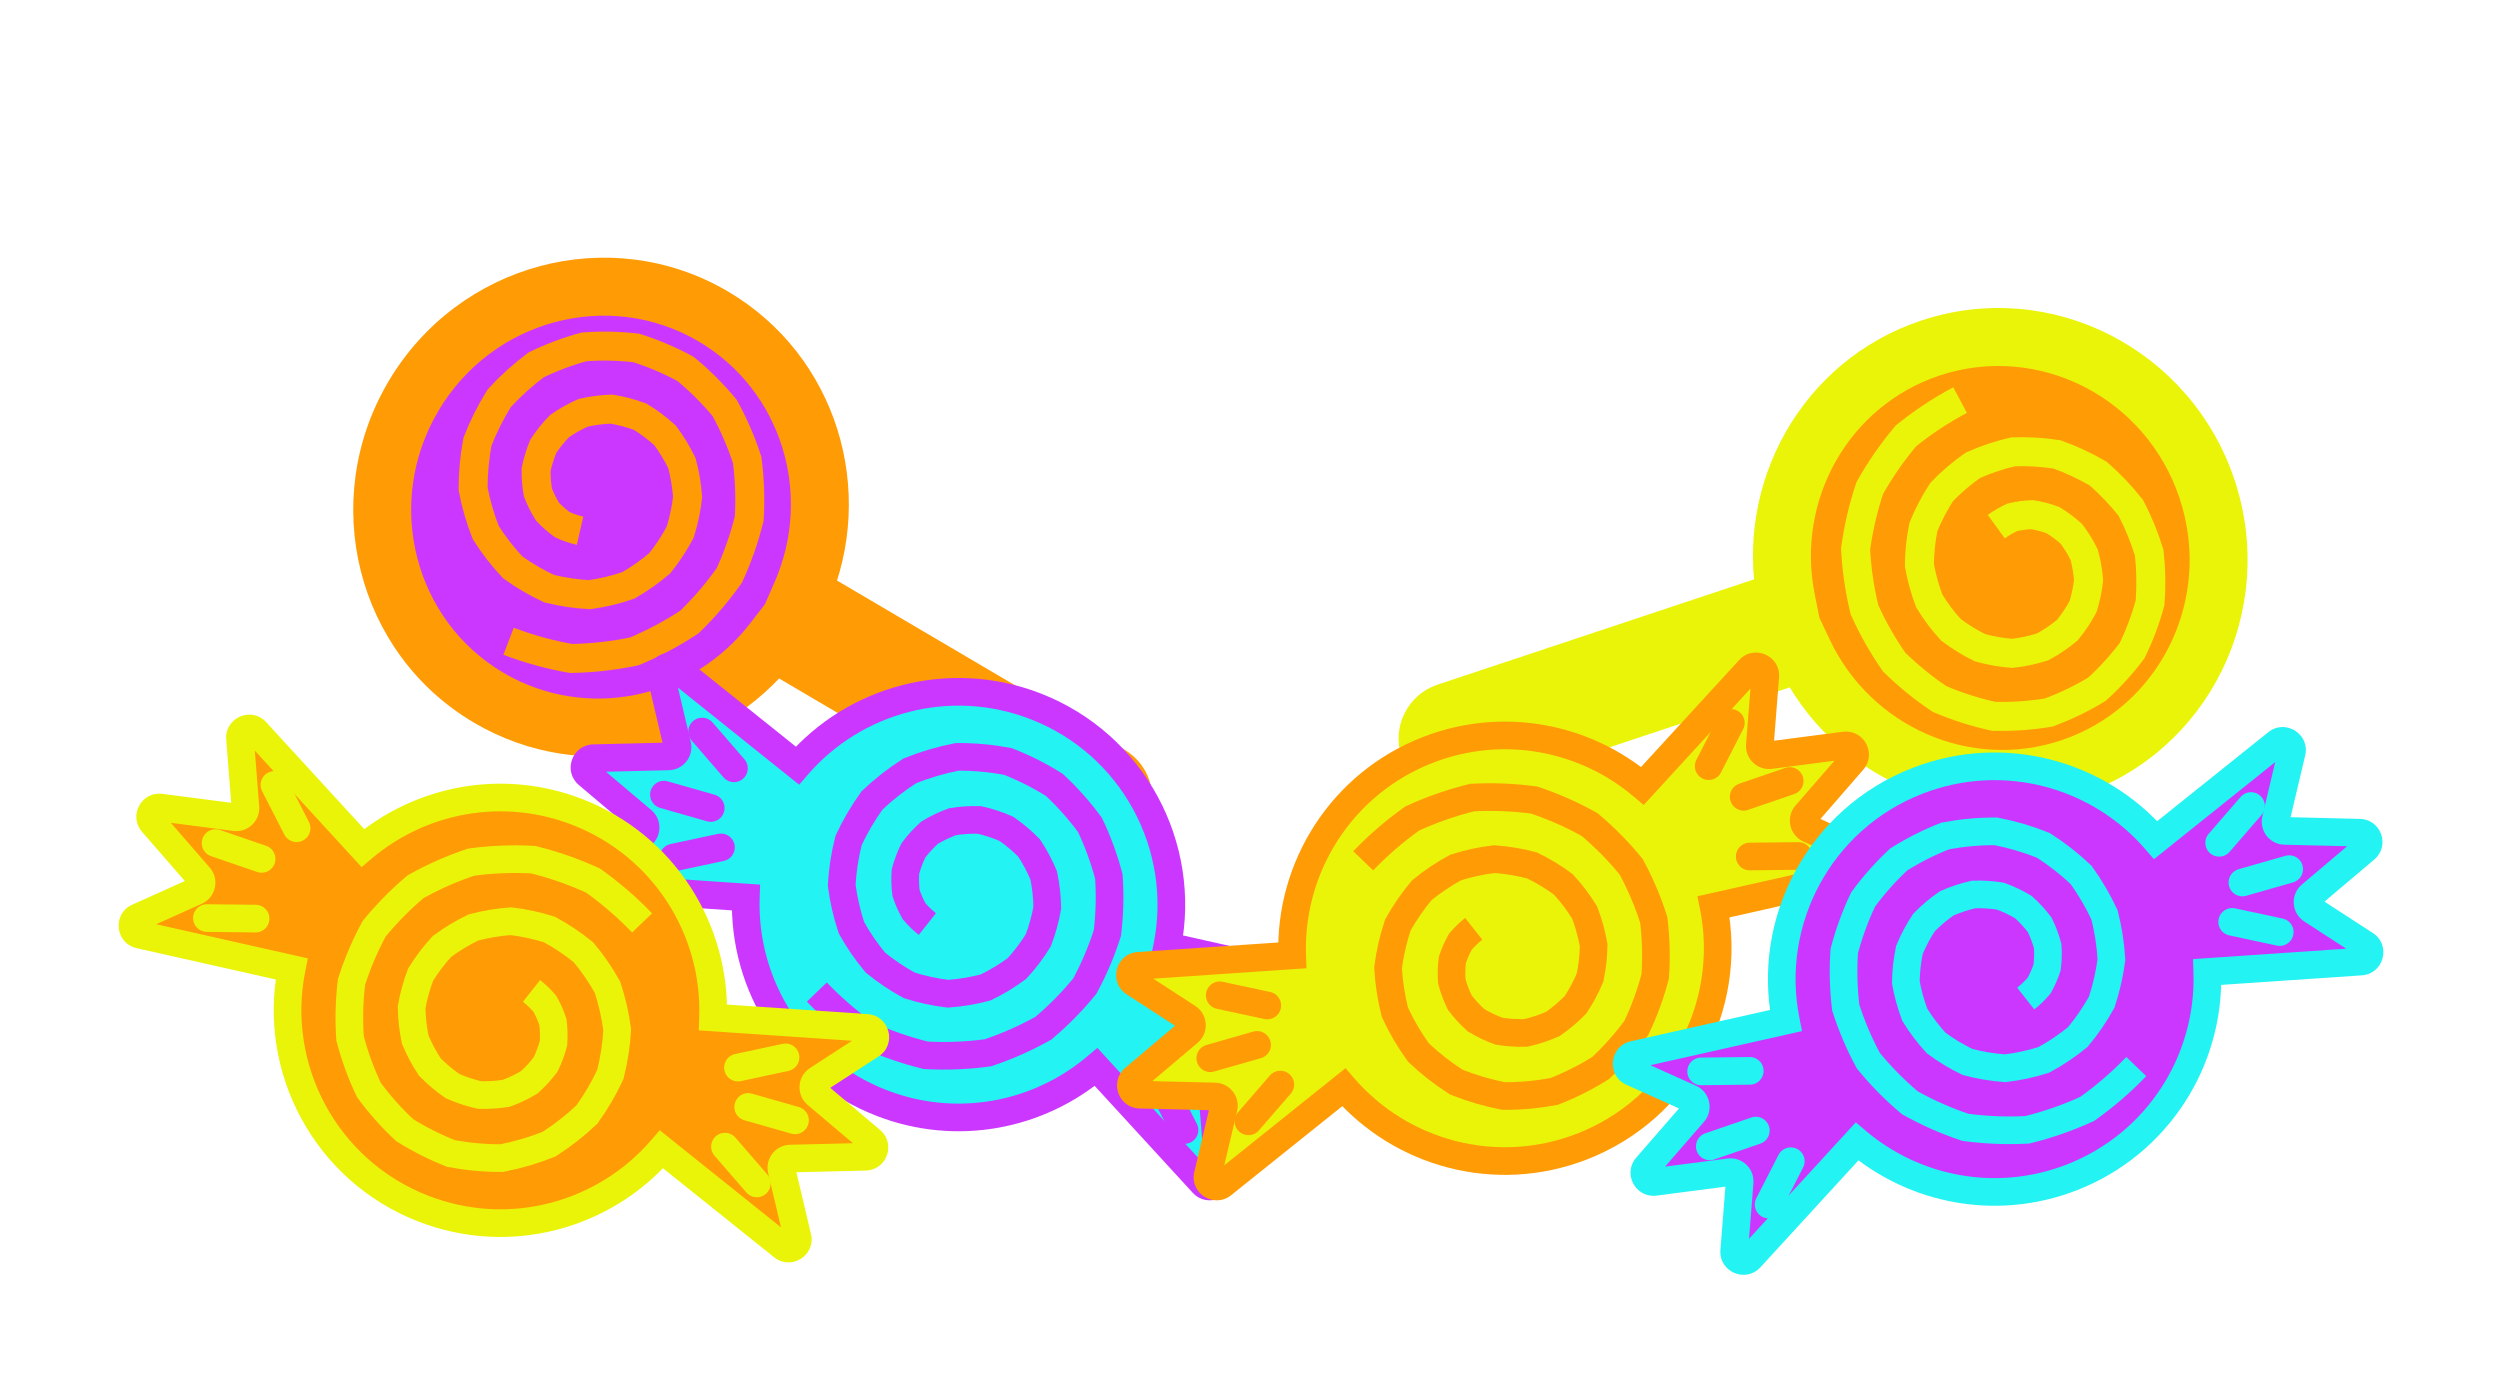 <svg width="604" height="336" viewBox="0 0 604 336" fill="none" xmlns="http://www.w3.org/2000/svg">
<g filter="url(#filter0_d_1_110)">
<mask id="path-1-outside-1_1_110" maskUnits="userSpaceOnUse" x="318.682" y="58.612" width="240.301" height="182.038" fill="black">
<rect fill="white" x="318.682" y="58.612" width="240.301" height="182.038"/>
<path fill-rule="evenodd" clip-rule="evenodd" d="M435.766 157.577C447.145 181.613 474.634 194.007 500.135 185.526C527.732 176.347 542.55 146.198 533.233 118.185C523.917 90.172 493.993 74.904 466.396 84.082C440.975 92.537 426.397 118.788 431.54 144.771L349.513 172.052C345.979 173.227 344.067 177.044 345.243 180.578C346.418 184.112 350.235 186.024 353.769 184.849L435.766 157.577Z"/>
</mask>
<path fill-rule="evenodd" clip-rule="evenodd" d="M435.766 157.577C447.145 181.613 474.634 194.007 500.135 185.526C527.732 176.347 542.55 146.198 533.233 118.185C523.917 90.172 493.993 74.904 466.396 84.082C440.975 92.537 426.397 118.788 431.54 144.771L349.513 172.052C345.979 173.227 344.067 177.044 345.243 180.578C346.418 184.112 350.235 186.024 353.769 184.849L435.766 157.577Z" fill="#FF9B05"/>
<path d="M435.766 157.577L442.093 154.582L439.44 148.978L433.557 150.935L435.766 157.577ZM431.54 144.771L433.749 151.413L439.605 149.465L438.406 143.411L431.54 144.771ZM497.926 178.883C475.901 186.209 452.011 175.533 442.093 154.582L429.44 160.572C442.279 187.693 473.367 201.806 502.345 192.168L497.926 178.883ZM526.591 120.394C534.719 144.833 521.761 170.956 497.926 178.883L502.345 192.168C533.703 181.738 550.381 147.563 539.876 115.976L526.591 120.394ZM468.605 90.725C492.44 82.797 518.463 95.956 526.591 120.394L539.876 115.976C529.37 84.389 495.545 67.01 464.187 77.44L468.605 90.725ZM438.406 143.411C433.924 120.764 446.65 98.027 468.605 90.725L464.187 77.44C435.3 87.047 418.87 116.811 424.673 146.13L438.406 143.411ZM351.722 178.694L433.749 151.413L429.33 138.128L347.304 165.41L351.722 178.694ZM351.885 178.369C351.93 178.504 351.857 178.649 351.722 178.694L347.304 165.41C340.102 167.805 336.205 175.585 338.601 182.787L351.885 178.369ZM351.56 178.206C351.695 178.161 351.84 178.234 351.885 178.369L338.601 182.787C340.996 189.99 348.776 193.886 355.978 191.491L351.56 178.206ZM433.557 150.935L351.56 178.206L355.978 191.491L437.976 164.219L433.557 150.935Z" fill="#EAF408" mask="url(#path-1-outside-1_1_110)"/>
</g>
<g filter="url(#filter1_d_1_110)">
<path d="M482.308 127.237C483.499 126.371 484.788 125.619 486.177 124.981C487.719 124.615 489.313 124.401 490.956 124.34C492.641 124.607 494.313 125.045 495.973 125.652C497.539 126.597 499.024 127.702 500.428 128.967C501.604 130.522 502.637 132.199 503.525 133.999C504.075 135.987 504.434 138.036 504.604 140.146C504.367 142.301 503.921 144.438 503.265 146.558C502.193 148.559 500.924 150.459 499.457 152.258C497.632 153.776 495.653 155.118 493.522 156.284C491.151 157.037 488.699 157.56 486.167 157.853C483.563 157.654 480.97 157.201 478.389 156.495C475.929 155.287 473.577 153.841 471.335 152.156C469.403 150.037 467.67 147.731 466.135 145.24C465.068 142.453 464.265 139.565 463.725 136.577C463.751 133.488 464.072 130.406 464.686 127.329C465.886 124.378 467.367 121.547 469.13 118.835C471.411 116.47 473.918 114.33 476.651 112.412C479.751 111.028 482.984 109.944 486.35 109.161C489.867 109.029 493.398 109.234 496.942 109.778C500.384 111 503.712 112.55 506.924 114.428C509.781 116.912 512.402 119.664 514.789 122.684C516.604 126.144 518.093 129.769 519.253 133.559C519.698 137.548 519.767 141.568 519.459 145.619C518.388 149.586 516.943 153.437 515.127 157.173C512.609 160.537 509.777 163.648 506.631 166.508C502.953 168.746 499.068 170.625 494.977 172.144C490.61 172.87 486.181 173.176 481.688 173.063C477.23 172.092 472.869 170.7 468.605 168.886C464.696 166.272 461.038 163.296 457.632 159.957C454.865 155.996 452.474 151.787 450.461 147.33C449.291 142.528 448.574 137.634 448.31 132.65C448.983 127.658 450.122 122.753 451.728 117.934C454.232 113.464 457.15 109.252 460.482 105.3C464.54 102.019 468.897 99.139 473.553 96.66" fill="#FF9B05"/>
<path d="M482.308 127.237C483.499 126.371 484.788 125.619 486.177 124.981C487.719 124.615 489.313 124.401 490.956 124.34C492.641 124.607 494.313 125.045 495.973 125.652C497.539 126.597 499.024 127.702 500.428 128.967C501.604 130.522 502.637 132.199 503.525 133.999C504.075 135.987 504.434 138.036 504.604 140.146C504.367 142.301 503.921 144.438 503.265 146.558C502.193 148.559 500.924 150.459 499.457 152.258C497.632 153.776 495.653 155.118 493.522 156.284C491.151 157.037 488.699 157.56 486.167 157.853C483.563 157.654 480.97 157.201 478.389 156.495C475.929 155.287 473.577 153.841 471.335 152.156C469.403 150.037 467.67 147.731 466.135 145.24C465.068 142.453 464.265 139.565 463.725 136.577C463.751 133.488 464.072 130.406 464.686 127.329C465.886 124.378 467.367 121.547 469.13 118.835C471.411 116.47 473.918 114.33 476.651 112.412C479.751 111.028 482.984 109.944 486.35 109.161C489.867 109.029 493.398 109.234 496.942 109.778C500.384 111 503.712 112.55 506.924 114.428C509.781 116.912 512.402 119.664 514.789 122.684C516.604 126.144 518.093 129.769 519.253 133.559C519.698 137.548 519.767 141.568 519.459 145.619C518.388 149.586 516.943 153.437 515.127 157.173C512.609 160.537 509.777 163.648 506.631 166.508C502.953 168.746 499.068 170.625 494.977 172.144C490.61 172.87 486.181 173.176 481.688 173.063C477.23 172.092 472.869 170.7 468.605 168.886C464.696 166.272 461.038 163.296 457.632 159.957C454.865 155.996 452.474 151.787 450.461 147.33C449.291 142.528 448.574 137.634 448.31 132.65C448.983 127.658 450.122 122.753 451.728 117.934C454.232 113.464 457.15 109.252 460.482 105.3C464.54 102.019 468.897 99.139 473.553 96.66" stroke="#EAF408" stroke-width="7"/>
</g>
<g filter="url(#filter2_d_1_110)">
<mask id="path-5-outside-2_1_110" maskUnits="userSpaceOnUse" x="63.137" y="40.082" width="244.941" height="212.3" fill="black">
<rect fill="white" x="63.137" y="40.082" width="244.941" height="212.3"/>
<path fill-rule="evenodd" clip-rule="evenodd" d="M193.61 143.314C204.228 118.933 195.481 90.076 172.317 76.448C147.251 61.7 114.796 70.371 99.826 95.816C84.855 121.26 93.04 153.842 118.106 168.59C141.196 182.175 170.557 175.887 186.744 154.922L261.25 198.757C264.46 200.646 268.593 199.574 270.481 196.365C272.369 193.155 271.298 189.022 268.089 187.134L193.61 143.314Z"/>
</mask>
<path fill-rule="evenodd" clip-rule="evenodd" d="M193.61 143.314C204.228 118.933 195.481 90.076 172.317 76.448C147.251 61.7 114.796 70.371 99.826 95.816C84.855 121.26 93.04 153.842 118.106 168.59C141.196 182.175 170.557 175.887 186.744 154.922L261.25 198.757C264.46 200.646 268.593 199.574 270.481 196.365C272.369 193.155 271.298 189.022 268.089 187.134L193.61 143.314Z" fill="#CB37FF"/>
<path d="M193.61 143.314L187.192 140.519L184.716 146.203L190.06 149.347L193.61 143.314ZM186.744 154.922L190.294 148.889L184.975 145.759L181.204 150.644L186.744 154.922ZM261.25 198.757L257.7 204.79L261.25 198.757ZM168.768 82.481C188.773 94.251 196.447 119.267 187.192 140.519L200.027 146.109C212.009 118.599 202.188 85.9 175.867 70.414L168.768 82.481ZM105.859 99.365C118.919 77.168 147.119 69.744 168.768 82.481L175.867 70.414C147.384 53.657 110.672 63.575 93.792 92.266L105.859 99.365ZM121.655 162.557C100.006 149.819 92.799 121.563 105.859 99.365L93.792 92.266C76.912 120.957 86.073 157.865 114.556 174.623L121.655 162.557ZM181.204 150.644C167.095 168.918 141.598 174.29 121.655 162.557L114.556 174.623C140.794 190.06 174.02 182.856 192.285 159.2L181.204 150.644ZM264.8 192.724L190.294 148.889L183.195 160.955L257.7 204.79L264.8 192.724ZM264.448 192.815C264.52 192.693 264.677 192.652 264.8 192.724L257.7 204.79C264.242 208.639 272.665 206.456 276.514 199.914L264.448 192.815ZM264.539 193.167C264.417 193.095 264.376 192.937 264.448 192.815L276.514 199.914C280.363 193.373 278.18 184.949 271.638 181.1L264.539 193.167ZM190.06 149.347L264.539 193.167L271.638 181.1L197.159 137.281L190.06 149.347Z" fill="#FF9B05" mask="url(#path-5-outside-2_1_110)"/>
</g>
<g filter="url(#filter3_d_1_110)">
<path d="M140.142 128.218C138.707 127.89 137.292 127.414 135.899 126.787C134.608 125.867 133.399 124.808 132.271 123.61C131.365 122.165 130.594 120.618 129.96 118.968C129.642 117.167 129.497 115.322 129.526 113.432C129.923 111.523 130.508 109.642 131.279 107.789C132.415 106.067 133.721 104.449 135.198 102.933C136.977 101.694 138.881 100.624 140.909 99.724C143.121 99.215 145.387 98.921 147.706 98.842C150.051 99.218 152.363 99.826 154.644 100.664C156.771 101.955 158.777 103.457 160.663 105.171C162.226 107.264 163.591 109.515 164.757 111.923C165.466 114.571 165.924 117.293 166.129 120.09C165.804 122.939 165.207 125.761 164.341 128.557C162.944 131.193 161.297 133.698 159.401 136.071C157.058 138.082 154.525 139.868 151.804 141.43C148.792 142.467 145.685 143.214 142.482 143.67C139.201 143.507 135.94 143.027 132.698 142.23C129.616 140.806 126.673 139.084 123.869 137.064C121.456 134.502 119.288 131.707 117.366 128.68C116.022 125.283 115.001 121.758 114.302 118.104C114.294 114.318 114.642 110.533 115.346 106.749C116.759 103.105 118.51 99.6 120.601 96.233C123.313 93.273 126.296 90.577 129.549 88.144C133.241 86.342 137.092 84.896 141.101 83.807C145.291 83.491 149.498 83.577 153.721 84.065C157.826 85.363 161.796 87.053 165.631 89.135C169.051 91.947 172.196 95.082 175.065 98.54C177.267 102.536 179.087 106.737 180.525 111.141C181.128 115.805 181.293 120.518 181.018 125.279C179.855 129.97 178.258 134.539 176.226 138.987C173.378 143.027 170.164 146.786 166.583 150.264C162.381 153.041 157.937 155.409 153.251 157.369C148.237 158.424 143.146 158.996 137.977 159.087C132.836 158.189 127.801 156.802 122.872 154.925" fill="#CB37FF"/>
<path d="M140.142 128.218C138.707 127.89 137.292 127.414 135.899 126.787C134.608 125.867 133.399 124.808 132.271 123.61C131.365 122.165 130.594 120.618 129.96 118.968C129.642 117.167 129.497 115.322 129.526 113.432C129.923 111.523 130.508 109.642 131.279 107.789C132.415 106.067 133.721 104.449 135.198 102.933C136.977 101.694 138.881 100.624 140.909 99.724C143.121 99.215 145.387 98.921 147.706 98.842C150.051 99.218 152.363 99.826 154.644 100.664C156.771 101.955 158.777 103.457 160.663 105.171C162.226 107.264 163.591 109.515 164.757 111.923C165.466 114.571 165.924 117.293 166.129 120.09C165.804 122.939 165.207 125.761 164.341 128.557C162.944 131.193 161.297 133.698 159.401 136.071C157.058 138.082 154.525 139.868 151.804 141.43C148.792 142.467 145.685 143.214 142.482 143.67C139.201 143.507 135.94 143.027 132.698 142.23C129.616 140.806 126.673 139.084 123.869 137.064C121.456 134.502 119.288 131.707 117.366 128.68C116.022 125.283 115.001 121.758 114.302 118.104C114.294 114.318 114.642 110.533 115.346 106.749C116.759 103.105 118.51 99.6 120.601 96.233C123.313 93.273 126.296 90.577 129.549 88.144C133.241 86.342 137.092 84.896 141.101 83.807C145.291 83.491 149.498 83.577 153.721 84.065C157.826 85.363 161.796 87.053 165.631 89.135C169.051 91.947 172.196 95.082 175.065 98.54C177.267 102.536 179.087 106.737 180.525 111.141C181.128 115.805 181.293 120.518 181.018 125.279C179.855 129.97 178.258 134.539 176.226 138.987C173.378 143.027 170.164 146.786 166.583 150.264C162.381 153.041 157.937 155.409 153.251 157.369C148.237 158.424 143.146 158.996 137.977 159.087C132.836 158.189 127.801 156.802 122.872 154.925" stroke="#FF9B05" stroke-width="7"/>
</g>
<g filter="url(#filter4_d_1_110)">
<path fill-rule="evenodd" clip-rule="evenodd" d="M264.822 257.781L290.63 285.924C292.061 287.485 294.657 286.355 294.49 284.244L293.176 267.593C293.064 266.183 294.279 265.028 295.682 265.21L313.673 267.545C315.703 267.809 316.983 265.422 315.639 263.876L304.317 250.853C303.338 249.726 303.723 247.974 305.085 247.362L319.159 241.034C321.11 240.157 320.822 237.301 318.735 236.831L282.011 228.568C286.812 204.536 273.814 179.808 250.182 170.636C229.351 162.551 206.465 168.964 192.656 184.966L163.353 161.498C161.7 160.174 159.307 161.687 159.794 163.748L163.637 180.003C163.963 181.379 162.939 182.707 161.525 182.741L143.388 183.182C141.341 183.231 140.441 185.786 142.005 187.108L155.184 198.249C156.324 199.212 156.211 201.003 154.959 201.816L142.017 210.22C140.223 211.385 140.944 214.163 143.078 214.309L180.195 216.834C179.483 238.056 192.069 258.36 212.985 266.478C231.166 273.534 250.912 269.548 264.822 257.781Z" fill="#23F3F3"/>
<path d="M264.822 257.781L267.284 255.524L265.115 253.159L262.665 255.231L264.822 257.781ZM290.63 285.924L288.168 288.181V288.181L290.63 285.924ZM294.49 284.244L297.819 283.982L297.819 283.982L294.49 284.244ZM293.176 267.593L289.846 267.856V267.856L293.176 267.593ZM295.682 265.21L296.112 261.898H296.112L295.682 265.21ZM313.673 267.545L314.102 264.233L313.673 267.545ZM315.639 263.876L313.119 266.068L313.119 266.068L315.639 263.876ZM304.317 250.853L306.838 248.662L306.838 248.662L304.317 250.853ZM305.085 247.362L306.454 250.407H306.454L305.085 247.362ZM319.159 241.034L320.528 244.08H320.528L319.159 241.034ZM318.735 236.831L319.468 233.573H319.468L318.735 236.831ZM282.011 228.568L278.736 227.914L278.098 231.111L281.278 231.827L282.011 228.568ZM250.182 170.636L248.974 173.75L250.182 170.636ZM192.656 184.966L190.568 187.573L193.081 189.585L195.184 187.148L192.656 184.966ZM163.353 161.498L161.265 164.104V164.104L163.353 161.498ZM159.794 163.748L163.044 162.979L159.794 163.748ZM163.637 180.003L166.887 179.235L166.887 179.234L163.637 180.003ZM161.525 182.741L161.606 186.08L161.525 182.741ZM143.388 183.182L143.307 179.843L143.388 183.182ZM142.005 187.108L144.161 184.557V184.557L142.005 187.108ZM155.184 198.249L157.34 195.698L157.34 195.698L155.184 198.249ZM154.959 201.816L153.14 199.015L153.14 199.015L154.959 201.816ZM142.017 210.22L140.198 207.419V207.419L142.017 210.22ZM143.078 214.309L142.851 217.64L143.078 214.309ZM180.195 216.834L183.533 216.946L183.641 213.721L180.422 213.502L180.195 216.834ZM212.985 266.478L211.777 269.591L212.985 266.478ZM262.361 260.038L288.168 288.181L293.091 283.667L267.284 255.524L262.361 260.038ZM288.168 288.181C291.746 292.083 298.236 289.258 297.819 283.982L291.161 284.507C291.077 283.452 292.375 282.887 293.091 283.667L288.168 288.181ZM297.819 283.982L296.505 267.33L289.846 267.856L291.161 284.507L297.819 283.982ZM296.505 267.33C296.56 268.035 295.953 268.613 295.252 268.522L296.112 261.898C292.605 261.443 289.568 264.33 289.846 267.856L296.505 267.33ZM295.252 268.522L313.243 270.857L314.102 264.233L296.112 261.898L295.252 268.522ZM313.243 270.857C318.32 271.516 321.519 265.549 318.16 261.685L313.119 266.068C312.447 265.295 313.087 264.101 314.102 264.233L313.243 270.857ZM318.16 261.685L306.838 248.662L301.797 253.044L313.119 266.068L318.16 261.685ZM306.838 248.662C307.327 249.225 307.135 250.101 306.454 250.407L303.715 244.316C300.311 245.846 299.348 250.227 301.797 253.044L306.838 248.662ZM306.454 250.407L320.528 244.08L317.79 237.988L303.715 244.316L306.454 250.407ZM320.528 244.08C325.406 241.887 324.686 234.747 319.468 233.573L318.002 240.089C316.958 239.854 316.814 238.426 317.79 237.988L320.528 244.08ZM319.468 233.573L282.744 225.31L281.278 231.827L318.002 240.089L319.468 233.573ZM248.974 173.75C271.067 182.324 283.225 205.445 278.736 227.914L285.286 229.223C290.399 203.626 276.561 177.292 251.39 167.523L248.974 173.75ZM195.184 187.148C208.099 172.181 229.5 166.192 248.974 173.75L251.39 167.523C229.201 158.911 204.83 165.746 190.127 182.784L195.184 187.148ZM161.265 164.104L190.568 187.573L194.743 182.359L165.44 158.891L161.265 164.104ZM163.044 162.979C163.288 164.009 162.091 164.766 161.265 164.104L165.44 158.891C161.309 155.582 155.326 159.365 156.544 164.516L163.044 162.979ZM166.887 179.234L163.044 162.979L156.544 164.516L160.387 180.771L166.887 179.234ZM161.606 186.08C165.141 185.994 167.701 182.676 166.887 179.235L160.387 180.771C160.225 180.083 160.737 179.419 161.444 179.402L161.606 186.08ZM143.469 186.52L161.606 186.08L161.444 179.402L143.307 179.843L143.469 186.52ZM144.161 184.557C144.943 185.218 144.493 186.495 143.469 186.52L143.307 179.843C138.189 179.967 135.939 186.353 139.849 189.658L144.161 184.557ZM157.34 195.698L144.161 184.557L139.849 189.658L153.028 200.799L157.34 195.698ZM156.778 204.617C159.908 202.585 160.19 198.108 157.34 195.698L153.028 200.799C152.458 200.317 152.514 199.422 153.14 199.015L156.778 204.617ZM143.835 213.021L156.778 204.617L153.14 199.015L140.198 207.419L143.835 213.021ZM143.305 210.977C144.372 211.049 144.733 212.438 143.835 213.021L140.198 207.419C135.713 210.332 137.516 217.277 142.851 217.64L143.305 210.977ZM180.422 213.502L143.305 210.977L142.851 217.64L179.968 220.165L180.422 213.502ZM214.193 263.365C194.641 255.776 182.867 236.794 183.533 216.946L176.857 216.722C176.099 239.318 189.496 260.944 211.777 269.591L214.193 263.365ZM262.665 255.231C249.651 266.24 231.189 269.961 214.193 263.365L211.777 269.591C231.143 277.108 252.172 272.856 266.979 260.331L262.665 255.231Z" fill="#CB37FF"/>
</g>
<path d="M160.405 191.981L171.71 195.211" stroke="#CB37FF" stroke-width="6.679" stroke-linecap="round" stroke-linejoin="round"/>
<path d="M169.628 176.735L177.324 185.623" stroke="#CB37FF" stroke-width="6.679" stroke-linecap="round" stroke-linejoin="round"/>
<g filter="url(#filter5_d_1_110)">
<path d="M162.685 207.189L174.181 204.726" stroke="#CB37FF" stroke-width="6.679" stroke-linecap="round" stroke-linejoin="round"/>
</g>
<path d="M300.391 258.964L289.27 255.149" stroke="#CB37FF" stroke-width="6.679" stroke-linecap="round" stroke-linejoin="round"/>
<path d="M286.173 273.013L280.815 262.549" stroke="#CB37FF" stroke-width="6.679" stroke-linecap="round" stroke-linejoin="round"/>
<path d="M302.482 240.848L290.726 240.72" stroke="#CB37FF" stroke-width="6.679" stroke-linecap="round" stroke-linejoin="round"/>
<g filter="url(#filter6_d_1_110)">
<path d="M224.055 223.248C222.899 222.337 221.825 221.301 220.831 220.14C220.053 218.761 219.407 217.293 218.892 215.736C218.679 214.053 218.632 212.338 218.75 210.589C219.215 208.842 219.856 207.13 220.671 205.453C221.826 203.918 223.138 202.488 224.606 201.163C226.348 200.114 228.201 199.23 230.164 198.511C232.284 198.17 234.445 198.034 236.647 198.104C238.851 198.602 241.014 199.316 243.136 200.246C245.09 201.593 246.919 203.133 248.622 204.865C249.999 206.936 251.178 209.144 252.16 211.49C252.693 214.034 252.982 216.635 253.027 219.291C252.559 221.964 251.834 224.595 250.851 227.184C249.368 229.591 247.652 231.857 245.704 233.983C243.345 235.738 240.816 237.267 238.118 238.571C235.167 239.359 232.141 239.865 229.038 240.088C225.893 239.717 222.783 239.045 219.708 238.072C216.822 236.512 214.085 234.677 211.499 232.567C209.319 229.965 207.388 227.157 205.707 224.142C204.603 220.811 203.819 217.379 203.353 213.844C203.561 210.228 204.114 206.635 205.011 203.067C206.585 199.679 208.479 196.445 210.694 193.365C213.488 190.716 216.529 188.337 219.817 186.228C223.496 184.752 227.308 183.627 231.254 182.855C235.331 182.835 239.403 183.202 243.468 183.957C247.373 185.48 251.125 187.37 254.724 189.627C257.879 192.558 260.748 195.78 263.332 199.295C265.237 203.282 266.759 207.44 267.899 211.769C268.213 216.291 268.097 220.831 267.553 225.389C266.148 229.819 264.327 234.103 262.091 238.242C259.085 241.934 255.738 245.33 252.051 248.431C247.799 250.816 243.334 252.791 238.657 254.357C233.714 255.028 228.722 255.23 223.684 254.962C218.728 253.744 213.904 252.061 209.212 249.914C204.958 246.895 201.003 243.484 197.348 239.682" fill="#23F3F3"/>
<path d="M224.055 223.248C222.899 222.337 221.825 221.301 220.831 220.14C220.053 218.761 219.407 217.293 218.892 215.736C218.679 214.053 218.632 212.338 218.75 210.589C219.215 208.842 219.856 207.13 220.671 205.453C221.826 203.918 223.138 202.488 224.606 201.163C226.348 200.114 228.201 199.23 230.164 198.511C232.284 198.17 234.445 198.034 236.647 198.104C238.851 198.602 241.014 199.316 243.136 200.246C245.09 201.593 246.919 203.133 248.622 204.865C249.999 206.936 251.178 209.144 252.16 211.49C252.693 214.034 252.982 216.635 253.027 219.291C252.559 221.964 251.834 224.595 250.851 227.184C249.368 229.591 247.652 231.857 245.704 233.983C243.345 235.738 240.816 237.267 238.118 238.571C235.167 239.359 232.141 239.865 229.038 240.088C225.893 239.717 222.783 239.045 219.708 238.072C216.822 236.512 214.085 234.677 211.499 232.567C209.319 229.965 207.388 227.157 205.707 224.142C204.603 220.811 203.819 217.379 203.353 213.844C203.561 210.228 204.114 206.635 205.011 203.067C206.585 199.679 208.479 196.445 210.694 193.365C213.488 190.716 216.529 188.337 219.817 186.228C223.496 184.752 227.308 183.627 231.254 182.855C235.331 182.835 239.403 183.202 243.468 183.957C247.373 185.48 251.125 187.37 254.724 189.627C257.879 192.558 260.748 195.78 263.332 199.295C265.237 203.282 266.759 207.44 267.899 211.769C268.213 216.291 268.097 220.831 267.553 225.389C266.148 229.819 264.327 234.103 262.091 238.242C259.085 241.934 255.738 245.33 252.051 248.431C247.799 250.816 243.334 252.791 238.657 254.357C233.714 255.028 228.722 255.23 223.684 254.962C218.728 253.744 213.904 252.061 209.212 249.914C204.958 246.895 201.003 243.484 197.348 239.682" stroke="#CB37FF" stroke-width="6.679"/>
</g>
<g filter="url(#filter7_d_1_110)">
<path fill-rule="evenodd" clip-rule="evenodd" d="M87.651 204.871L61.843 176.728C60.412 175.167 57.816 176.297 57.983 178.408L59.297 195.059C59.409 196.469 58.194 197.624 56.791 197.442L38.8 195.107C36.77 194.843 35.49 197.23 36.834 198.776L48.156 211.799C49.135 212.926 48.75 214.678 47.389 215.291L33.314 221.618C31.363 222.496 31.651 225.351 33.738 225.821L70.462 234.084C65.661 258.116 78.659 282.844 102.291 292.016C123.122 300.101 146.008 293.689 159.817 277.686L189.12 301.155C190.773 302.478 193.166 300.965 192.679 298.905L188.836 282.649C188.51 281.273 189.534 279.946 190.948 279.911L209.085 279.47C211.132 279.421 212.032 276.866 210.468 275.544L197.289 264.404C196.149 263.44 196.262 261.649 197.514 260.836L210.456 252.432C212.25 251.267 211.529 248.489 209.395 248.344L172.278 245.819C172.99 224.596 160.404 204.292 139.488 196.174C121.307 189.118 101.561 193.104 87.651 204.871Z" fill="#FF9B05"/>
<path d="M87.651 204.871L85.189 207.128L87.358 209.493L89.808 207.421L87.651 204.871ZM61.843 176.728L64.305 174.471V174.471L61.843 176.728ZM57.983 178.408L54.654 178.67L54.654 178.67L57.983 178.408ZM59.297 195.059L62.627 194.796V194.796L59.297 195.059ZM56.791 197.442L56.361 200.754H56.361L56.791 197.442ZM38.8 195.107L38.37 198.419L38.8 195.107ZM36.834 198.776L39.354 196.585L39.354 196.585L36.834 198.776ZM48.156 211.799L45.635 213.99L45.635 213.99L48.156 211.799ZM47.389 215.291L46.019 212.245H46.019L47.389 215.291ZM33.314 221.618L31.945 218.572H31.945L33.314 221.618ZM33.738 225.821L33.005 229.079H33.005L33.738 225.821ZM70.462 234.084L73.737 234.738L74.375 231.541L71.195 230.825L70.462 234.084ZM102.291 292.016L103.499 288.902L102.291 292.016ZM159.817 277.686L161.905 275.079L159.392 273.067L157.289 275.504L159.817 277.686ZM189.12 301.155L191.208 298.548V298.548L189.12 301.155ZM192.679 298.905L189.429 299.673L192.679 298.905ZM188.836 282.649L185.586 283.418L185.586 283.418L188.836 282.649ZM190.948 279.911L190.867 276.573L190.948 279.911ZM209.085 279.47L209.166 282.809L209.085 279.47ZM210.468 275.544L208.312 278.095V278.095L210.468 275.544ZM197.289 264.404L195.133 266.954L195.133 266.954L197.289 264.404ZM197.514 260.836L199.332 263.637L199.332 263.637L197.514 260.836ZM210.456 252.432L212.275 255.233V255.233L210.456 252.432ZM209.395 248.344L209.622 245.012L209.395 248.344ZM172.278 245.819L168.94 245.707L168.832 248.931L172.051 249.15L172.278 245.819ZM139.488 196.174L140.696 193.061L139.488 196.174ZM90.112 202.614L64.305 174.471L59.382 178.985L85.189 207.128L90.112 202.614ZM64.305 174.471C60.727 170.569 54.237 173.394 54.654 178.67L61.312 178.145C61.395 179.2 60.097 179.765 59.382 178.985L64.305 174.471ZM54.654 178.67L55.968 195.322L62.627 194.796L61.312 178.145L54.654 178.67ZM55.968 195.322C55.913 194.617 56.52 194.04 57.221 194.131L56.361 200.754C59.868 201.209 62.905 198.322 62.627 194.796L55.968 195.322ZM57.221 194.131L39.23 191.795L38.37 198.419L56.361 200.754L57.221 194.131ZM39.23 191.795C34.153 191.136 30.954 197.103 34.313 200.967L39.354 196.585C40.026 197.357 39.386 198.551 38.37 198.419L39.23 191.795ZM34.313 200.967L45.635 213.99L50.676 209.608L39.354 196.585L34.313 200.967ZM45.635 213.99C45.146 213.427 45.338 212.551 46.019 212.245L48.758 218.337C52.162 216.806 53.125 212.425 50.676 209.608L45.635 213.99ZM46.019 212.245L31.945 218.572L34.683 224.664L48.758 218.337L46.019 212.245ZM31.945 218.572C27.067 220.765 27.787 227.905 33.005 229.079L34.471 222.563C35.515 222.798 35.659 224.226 34.683 224.664L31.945 218.572ZM33.005 229.079L69.728 237.342L71.195 230.825L34.471 222.563L33.005 229.079ZM103.499 288.902C81.406 280.328 69.248 257.207 73.737 234.738L67.187 233.429C62.074 259.026 75.912 285.36 101.083 295.129L103.499 288.902ZM157.289 275.504C144.374 290.471 122.972 296.46 103.499 288.902L101.083 295.129C123.272 303.741 147.643 296.906 162.346 279.868L157.289 275.504ZM191.208 298.548L161.905 275.079L157.73 280.293L187.033 303.761L191.208 298.548ZM189.429 299.673C189.185 298.643 190.382 297.886 191.208 298.548L187.033 303.761C191.164 307.07 197.147 303.287 195.929 298.136L189.429 299.673ZM185.586 283.418L189.429 299.673L195.929 298.136L192.086 281.881L185.586 283.418ZM190.867 276.573C187.332 276.659 184.772 279.976 185.586 283.418L192.086 281.881C192.248 282.569 191.736 283.233 191.029 283.25L190.867 276.573ZM209.004 276.132L190.867 276.573L191.029 283.25L209.166 282.809L209.004 276.132ZM208.312 278.095C207.53 277.434 207.98 276.157 209.004 276.132L209.166 282.809C214.284 282.685 216.534 276.299 212.624 272.994L208.312 278.095ZM195.133 266.954L208.312 278.095L212.624 272.994L199.445 261.853L195.133 266.954ZM195.695 258.035C192.565 260.068 192.283 264.544 195.133 266.954L199.445 261.853C200.015 262.335 199.959 263.23 199.332 263.637L195.695 258.035ZM208.638 249.631L195.695 258.035L199.332 263.637L212.275 255.233L208.638 249.631ZM209.168 251.675C208.101 251.603 207.74 250.214 208.638 249.631L212.275 255.233C216.76 252.321 214.957 245.375 209.622 245.012L209.168 251.675ZM172.051 249.15L209.168 251.675L209.622 245.012L172.505 242.487L172.051 249.15ZM138.28 199.288C157.832 206.876 169.606 225.858 168.94 245.707L175.616 245.931C176.374 223.334 162.977 201.708 140.696 193.061L138.28 199.288ZM89.808 207.421C102.822 196.412 121.284 192.691 138.28 199.288L140.696 193.061C121.33 185.545 100.301 189.796 85.494 202.321L89.808 207.421Z" fill="#EAF408"/>
</g>
<path d="M192.068 270.671L180.763 267.441" stroke="#EAF408" stroke-width="6.679" stroke-linecap="round" stroke-linejoin="round"/>
<path d="M182.845 285.917L175.149 277.029" stroke="#EAF408" stroke-width="6.679" stroke-linecap="round" stroke-linejoin="round"/>
<g filter="url(#filter8_d_1_110)">
<path d="M189.788 255.463L178.292 257.926" stroke="#EAF408" stroke-width="6.679" stroke-linecap="round" stroke-linejoin="round"/>
</g>
<path d="M52.082 203.689L63.203 207.503" stroke="#EAF408" stroke-width="6.679" stroke-linecap="round" stroke-linejoin="round"/>
<path d="M66.299 189.639L71.659 200.103" stroke="#EAF408" stroke-width="6.679" stroke-linecap="round" stroke-linejoin="round"/>
<path d="M49.991 221.804L61.747 221.932" stroke="#EAF408" stroke-width="6.679" stroke-linecap="round" stroke-linejoin="round"/>
<g filter="url(#filter9_d_1_110)">
<path d="M128.418 239.404C129.574 240.315 130.648 241.351 131.642 242.512C132.42 243.891 133.066 245.359 133.581 246.916C133.794 248.599 133.841 250.314 133.723 252.063C133.258 253.81 132.617 255.522 131.802 257.199C130.647 258.734 129.335 260.164 127.867 261.489C126.125 262.538 124.272 263.422 122.309 264.141C120.189 264.482 118.028 264.618 115.826 264.548C113.622 264.05 111.459 263.336 109.337 262.406C107.383 261.059 105.554 259.52 103.851 257.787C102.474 255.716 101.295 253.508 100.313 251.162C99.779 248.618 99.491 246.017 99.446 243.361C99.914 240.689 100.639 238.057 101.622 235.468C103.105 233.061 104.821 230.795 106.769 228.669C109.128 226.915 111.657 225.385 114.355 224.081C117.306 223.293 120.332 222.787 123.435 222.564C126.58 222.935 129.69 223.607 132.764 224.58C135.651 226.14 138.388 227.975 140.974 230.085C143.154 232.687 145.085 235.495 146.766 238.51C147.87 241.841 148.654 245.273 149.12 248.808C148.912 252.425 148.359 256.017 147.462 259.585C145.888 262.974 143.994 266.207 141.779 269.287C138.985 271.936 135.944 274.315 132.655 276.424C128.977 277.9 125.165 279.025 121.219 279.797C117.141 279.817 113.07 279.45 109.005 278.696C105.1 277.172 101.348 275.282 97.749 273.025C94.594 270.095 91.725 266.872 89.141 263.357C87.236 259.37 85.713 255.212 84.574 250.883C84.26 246.361 84.376 241.821 84.92 237.263C86.325 232.833 88.146 228.549 90.382 224.41C93.388 220.718 96.735 217.322 100.422 214.221C104.674 211.836 109.139 209.861 113.816 208.295C118.759 207.624 123.751 207.422 128.789 207.69C133.745 208.909 138.568 210.591 143.261 212.738C147.515 215.758 151.47 219.168 155.125 222.97" fill="#FF9B05"/>
<path d="M128.418 239.404C129.574 240.315 130.648 241.351 131.642 242.512C132.42 243.891 133.066 245.359 133.581 246.916C133.794 248.599 133.841 250.314 133.723 252.063C133.258 253.81 132.617 255.522 131.802 257.199C130.647 258.734 129.335 260.164 127.867 261.489C126.125 262.538 124.272 263.422 122.309 264.141C120.189 264.482 118.028 264.618 115.826 264.548C113.622 264.05 111.459 263.336 109.337 262.406C107.383 261.059 105.554 259.52 103.851 257.787C102.474 255.716 101.295 253.508 100.313 251.162C99.779 248.618 99.491 246.017 99.446 243.361C99.914 240.689 100.639 238.057 101.622 235.468C103.105 233.061 104.821 230.795 106.769 228.669C109.128 226.915 111.657 225.385 114.355 224.081C117.306 223.293 120.332 222.787 123.435 222.564C126.58 222.935 129.69 223.607 132.764 224.58C135.651 226.14 138.388 227.975 140.974 230.085C143.154 232.687 145.085 235.495 146.766 238.51C147.87 241.841 148.654 245.273 149.12 248.808C148.912 252.425 148.359 256.017 147.462 259.585C145.888 262.974 143.994 266.207 141.779 269.287C138.985 271.936 135.944 274.315 132.655 276.424C128.977 277.9 125.165 279.025 121.219 279.797C117.141 279.817 113.07 279.45 109.005 278.696C105.1 277.172 101.348 275.282 97.749 273.025C94.594 270.095 91.725 266.872 89.141 263.357C87.236 259.37 85.713 255.212 84.574 250.883C84.26 246.361 84.376 241.821 84.92 237.263C86.325 232.833 88.146 228.549 90.382 224.41C93.388 220.718 96.735 217.322 100.422 214.221C104.674 211.836 109.139 209.861 113.816 208.295C118.759 207.624 123.751 207.422 128.789 207.69C133.745 208.909 138.568 210.591 143.261 212.738C147.515 215.758 151.47 219.168 155.125 222.97" stroke="#EAF408" stroke-width="6.679"/>
</g>
<g filter="url(#filter10_d_1_110)">
<path fill-rule="evenodd" clip-rule="evenodd" d="M396.822 189.871L422.63 161.728C424.061 160.167 426.657 161.297 426.49 163.408L425.176 180.059C425.064 181.469 426.279 182.624 427.682 182.442L445.673 180.107C447.703 179.843 448.983 182.23 447.639 183.776L436.317 196.799C435.338 197.926 435.723 199.678 437.085 200.291L451.159 206.618C453.11 207.496 452.822 210.351 450.735 210.821L414.011 219.084C418.812 243.116 405.814 267.844 382.182 277.016C361.351 285.101 338.465 278.689 324.656 262.686L295.353 286.155C293.7 287.478 291.307 285.965 291.794 283.905L295.637 267.649C295.963 266.273 294.939 264.946 293.525 264.911L275.388 264.47C273.341 264.421 272.441 261.866 274.005 260.544L287.184 249.404C288.324 248.44 288.211 246.649 286.959 245.836L274.017 237.432C272.223 236.267 272.944 233.489 275.078 233.344L312.195 230.819C311.483 209.596 324.069 189.292 344.985 181.174C363.166 174.118 382.912 178.104 396.822 189.871Z" fill="#EAF408"/>
<path d="M396.822 189.871L399.284 192.128L397.115 194.493L394.665 192.421L396.822 189.871ZM422.63 161.728L420.168 159.471V159.471L422.63 161.728ZM426.49 163.408L429.819 163.67L429.819 163.67L426.49 163.408ZM425.176 180.059L421.846 179.796V179.796L425.176 180.059ZM427.682 182.442L428.112 185.754H428.112L427.682 182.442ZM445.673 180.107L446.102 183.419L445.673 180.107ZM447.639 183.776L445.119 181.585L445.119 181.585L447.639 183.776ZM436.317 196.799L438.838 198.99L438.838 198.99L436.317 196.799ZM437.085 200.291L438.454 197.245H438.454L437.085 200.291ZM451.159 206.618L452.528 203.572H452.528L451.159 206.618ZM450.735 210.821L451.468 214.079H451.468L450.735 210.821ZM414.011 219.084L410.736 219.738L410.098 216.541L413.278 215.825L414.011 219.084ZM382.182 277.016L380.974 273.902L382.182 277.016ZM324.656 262.686L322.568 260.079L325.081 258.067L327.184 260.504L324.656 262.686ZM295.353 286.155L293.265 283.548V283.548L295.353 286.155ZM291.794 283.905L295.044 284.673L291.794 283.905ZM295.637 267.649L298.887 268.418L298.887 268.418L295.637 267.649ZM293.525 264.911L293.606 261.573L293.525 264.911ZM275.388 264.47L275.307 267.809L275.388 264.47ZM274.005 260.544L276.161 263.095V263.095L274.005 260.544ZM287.184 249.404L289.34 251.954L289.34 251.954L287.184 249.404ZM286.959 245.836L285.14 248.637L285.14 248.637L286.959 245.836ZM274.017 237.432L272.198 240.233V240.233L274.017 237.432ZM275.078 233.344L274.851 230.012L275.078 233.344ZM312.195 230.819L315.533 230.707L315.641 233.931L312.422 234.15L312.195 230.819ZM344.985 181.174L343.777 178.061L344.985 181.174ZM394.361 187.614L420.168 159.471L425.091 163.985L399.284 192.128L394.361 187.614ZM420.168 159.471C423.746 155.569 430.236 158.394 429.819 163.67L423.161 163.145C423.077 164.2 424.375 164.765 425.091 163.985L420.168 159.471ZM429.819 163.67L428.505 180.322L421.846 179.796L423.161 163.145L429.819 163.67ZM428.505 180.322C428.56 179.617 427.953 179.04 427.252 179.131L428.112 185.754C424.605 186.209 421.568 183.322 421.846 179.796L428.505 180.322ZM427.252 179.131L445.243 176.795L446.102 183.419L428.112 185.754L427.252 179.131ZM445.243 176.795C450.32 176.136 453.519 182.103 450.16 185.967L445.119 181.585C444.447 182.357 445.087 183.551 446.102 183.419L445.243 176.795ZM450.16 185.967L438.838 198.99L433.797 194.608L445.119 181.585L450.16 185.967ZM438.838 198.99C439.327 198.427 439.135 197.551 438.454 197.245L435.715 203.337C432.311 201.806 431.348 197.425 433.797 194.608L438.838 198.99ZM438.454 197.245L452.528 203.572L449.79 209.664L435.715 203.337L438.454 197.245ZM452.528 203.572C457.406 205.765 456.686 212.905 451.468 214.079L450.002 207.563C448.958 207.798 448.814 209.226 449.79 209.664L452.528 203.572ZM451.468 214.079L414.744 222.342L413.278 215.825L450.002 207.563L451.468 214.079ZM380.974 273.902C403.067 265.328 415.225 242.207 410.736 219.738L417.286 218.429C422.399 244.026 408.561 270.36 383.39 280.129L380.974 273.902ZM327.184 260.504C340.099 275.471 361.5 281.46 380.974 273.902L383.39 280.129C361.201 288.741 336.83 281.906 322.127 264.868L327.184 260.504ZM293.265 283.548L322.568 260.079L326.743 265.293L297.44 288.761L293.265 283.548ZM295.044 284.673C295.288 283.643 294.091 282.886 293.265 283.548L297.44 288.761C293.309 292.07 287.326 288.287 288.544 283.136L295.044 284.673ZM298.887 268.418L295.044 284.673L288.544 283.136L292.387 266.881L298.887 268.418ZM293.606 261.573C297.141 261.659 299.701 264.976 298.887 268.418L292.387 266.881C292.225 267.569 292.737 268.233 293.444 268.25L293.606 261.573ZM275.469 261.132L293.606 261.573L293.444 268.25L275.307 267.809L275.469 261.132ZM276.161 263.095C276.943 262.434 276.493 261.157 275.469 261.132L275.307 267.809C270.189 267.685 267.939 261.299 271.849 257.994L276.161 263.095ZM289.34 251.954L276.161 263.095L271.849 257.994L285.028 246.853L289.34 251.954ZM288.778 243.035C291.908 245.068 292.19 249.544 289.34 251.954L285.028 246.853C284.458 247.335 284.514 248.23 285.14 248.637L288.778 243.035ZM275.835 234.631L288.778 243.035L285.14 248.637L272.198 240.233L275.835 234.631ZM275.305 236.675C276.372 236.603 276.733 235.214 275.835 234.631L272.198 240.233C267.713 237.321 269.516 230.375 274.851 230.012L275.305 236.675ZM312.422 234.15L275.305 236.675L274.851 230.012L311.968 227.487L312.422 234.15ZM346.193 184.288C326.641 191.876 314.867 210.858 315.533 230.707L308.857 230.931C308.099 208.334 321.496 186.708 343.777 178.061L346.193 184.288ZM394.665 192.421C381.651 181.412 363.189 177.691 346.193 184.288L343.777 178.061C363.143 170.545 384.172 174.796 398.979 187.321L394.665 192.421Z" fill="#FF9B05"/>
</g>
<path d="M292.405 255.671L303.71 252.441" stroke="#FF9B05" stroke-width="6.679" stroke-linecap="round" stroke-linejoin="round"/>
<path d="M301.628 270.917L309.324 262.029" stroke="#FF9B05" stroke-width="6.679" stroke-linecap="round" stroke-linejoin="round"/>
<g filter="url(#filter11_d_1_110)">
<path d="M294.685 240.463L306.181 242.926" stroke="#FF9B05" stroke-width="6.679" stroke-linecap="round" stroke-linejoin="round"/>
</g>
<path d="M432.391 188.689L421.27 192.503" stroke="#FF9B05" stroke-width="6.679" stroke-linecap="round" stroke-linejoin="round"/>
<path d="M418.173 174.639L412.815 185.103" stroke="#FF9B05" stroke-width="6.679" stroke-linecap="round" stroke-linejoin="round"/>
<path d="M434.482 206.804L422.726 206.932" stroke="#FF9B05" stroke-width="6.679" stroke-linecap="round" stroke-linejoin="round"/>
<g filter="url(#filter12_d_1_110)">
<path d="M356.055 224.404C354.899 225.315 353.825 226.351 352.831 227.512C352.053 228.891 351.407 230.359 350.892 231.916C350.679 233.599 350.632 235.314 350.75 237.063C351.215 238.81 351.856 240.522 352.671 242.199C353.826 243.734 355.138 245.164 356.606 246.489C358.348 247.538 360.201 248.422 362.164 249.141C364.284 249.482 366.445 249.618 368.647 249.548C370.851 249.05 373.014 248.336 375.136 247.406C377.09 246.059 378.919 244.52 380.622 242.787C381.999 240.716 383.178 238.508 384.16 236.162C384.693 233.618 384.982 231.017 385.027 228.361C384.559 225.689 383.834 223.057 382.851 220.468C381.368 218.061 379.652 215.795 377.704 213.669C375.345 211.915 372.816 210.385 370.118 209.081C367.167 208.293 364.141 207.787 361.038 207.564C357.893 207.935 354.783 208.607 351.708 209.58C348.822 211.14 346.085 212.975 343.499 215.085C341.319 217.687 339.388 220.495 337.707 223.51C336.603 226.841 335.819 230.273 335.353 233.808C335.561 237.425 336.114 241.017 337.011 244.585C338.585 247.974 340.479 251.207 342.694 254.287C345.488 256.936 348.529 259.315 351.817 261.424C355.496 262.9 359.308 264.025 363.254 264.797C367.331 264.817 371.403 264.45 375.468 263.696C379.373 262.172 383.125 260.282 386.724 258.025C389.879 255.095 392.748 251.872 395.332 248.357C397.237 244.37 398.759 240.212 399.899 235.883C400.213 231.361 400.097 226.821 399.553 222.263C398.148 217.833 396.327 213.549 394.091 209.41C391.085 205.718 387.738 202.322 384.051 199.221C379.799 196.836 375.334 194.861 370.657 193.295C365.714 192.624 360.722 192.422 355.684 192.69C350.728 193.909 345.904 195.591 341.212 197.738C336.958 200.758 333.003 204.168 329.348 207.97" fill="#EAF408"/>
<path d="M356.055 224.404C354.899 225.315 353.825 226.351 352.831 227.512C352.053 228.891 351.407 230.359 350.892 231.916C350.679 233.599 350.632 235.314 350.75 237.063C351.215 238.81 351.856 240.522 352.671 242.199C353.826 243.734 355.138 245.164 356.606 246.489C358.348 247.538 360.201 248.422 362.164 249.141C364.284 249.482 366.445 249.618 368.647 249.548C370.851 249.05 373.014 248.336 375.136 247.406C377.09 246.059 378.919 244.52 380.622 242.787C381.999 240.716 383.178 238.508 384.16 236.162C384.693 233.618 384.982 231.017 385.027 228.361C384.559 225.689 383.834 223.057 382.851 220.468C381.368 218.061 379.652 215.795 377.704 213.669C375.345 211.915 372.816 210.385 370.118 209.081C367.167 208.293 364.141 207.787 361.038 207.564C357.893 207.935 354.783 208.607 351.708 209.58C348.822 211.14 346.085 212.975 343.499 215.085C341.319 217.687 339.388 220.495 337.707 223.51C336.603 226.841 335.819 230.273 335.353 233.808C335.561 237.425 336.114 241.017 337.011 244.585C338.585 247.974 340.479 251.207 342.694 254.287C345.488 256.936 348.529 259.315 351.817 261.424C355.496 262.9 359.308 264.025 363.254 264.797C367.331 264.817 371.403 264.45 375.468 263.696C379.373 262.172 383.125 260.282 386.724 258.025C389.879 255.095 392.748 251.872 395.332 248.357C397.237 244.37 398.759 240.212 399.899 235.883C400.213 231.361 400.097 226.821 399.553 222.263C398.148 217.833 396.327 213.549 394.091 209.41C391.085 205.718 387.738 202.322 384.051 199.221C379.799 196.836 375.334 194.861 370.657 193.295C365.714 192.624 360.722 192.422 355.684 192.69C350.728 193.909 345.904 195.591 341.212 197.738C336.958 200.758 333.003 204.168 329.348 207.97" stroke="#FF9B05" stroke-width="6.679"/>
</g>
<g filter="url(#filter13_d_1_110)">
<path fill-rule="evenodd" clip-rule="evenodd" d="M448.651 275.781L422.843 303.924C421.412 305.485 418.816 304.355 418.983 302.244L420.297 285.593C420.409 284.183 419.194 283.028 417.791 283.21L399.8 285.545C397.77 285.809 396.49 283.422 397.834 281.876L409.156 268.853C410.135 267.726 409.75 265.974 408.388 265.362L394.314 259.034C392.363 258.157 392.651 255.301 394.738 254.831L431.462 246.568C426.661 222.536 439.659 197.808 463.291 188.636C484.122 180.551 507.008 186.964 520.817 202.966L550.12 179.498C551.773 178.174 554.166 179.687 553.679 181.748L549.836 198.003C549.51 199.379 550.534 200.707 551.948 200.741L570.085 201.182C572.132 201.231 573.032 203.786 571.468 205.108L558.289 216.249C557.149 217.212 557.262 219.003 558.514 219.816L571.456 228.22C573.25 229.385 572.529 232.163 570.395 232.309L533.278 234.834C533.99 256.056 521.404 276.36 500.488 284.478C482.307 291.534 462.561 287.548 448.651 275.781Z" fill="#CB37FF"/>
<path d="M448.651 275.781L446.189 273.524L448.358 271.159L450.807 273.231L448.651 275.781ZM422.843 303.924L425.305 306.181V306.181L422.843 303.924ZM418.983 302.244L415.654 301.982L415.654 301.982L418.983 302.244ZM420.297 285.593L423.627 285.856V285.856L420.297 285.593ZM417.791 283.21L417.361 279.898H417.361L417.791 283.21ZM399.8 285.545L399.371 282.233L399.8 285.545ZM397.834 281.876L400.354 284.068L400.354 284.068L397.834 281.876ZM409.156 268.853L406.635 266.662L406.635 266.662L409.156 268.853ZM408.388 265.362L407.019 268.407H407.019L408.388 265.362ZM394.314 259.034L392.945 262.08H392.945L394.314 259.034ZM394.738 254.831L394.005 251.573H394.005L394.738 254.831ZM431.462 246.568L434.737 245.914L435.375 249.111L432.195 249.827L431.462 246.568ZM463.291 188.636L464.499 191.75L463.291 188.636ZM520.817 202.966L522.905 205.573L520.392 207.585L518.289 205.148L520.817 202.966ZM550.12 179.498L552.208 182.104V182.104L550.12 179.498ZM553.679 181.748L550.429 180.979L553.679 181.748ZM549.836 198.003L546.586 197.235L546.586 197.234L549.836 198.003ZM551.948 200.741L551.867 204.08L551.948 200.741ZM570.085 201.182L570.166 197.843L570.085 201.182ZM571.468 205.108L569.312 202.557V202.557L571.468 205.108ZM558.289 216.249L556.133 213.698L556.133 213.698L558.289 216.249ZM558.514 219.816L560.332 217.015L560.332 217.015L558.514 219.816ZM571.456 228.22L573.275 225.419V225.419L571.456 228.22ZM570.395 232.309L570.622 235.64L570.395 232.309ZM533.278 234.834L529.94 234.946L529.832 231.721L533.051 231.502L533.278 234.834ZM500.488 284.478L501.696 287.591L500.488 284.478ZM451.112 278.038L425.305 306.181L420.382 301.667L446.189 273.524L451.112 278.038ZM425.305 306.181C421.727 310.083 415.237 307.258 415.654 301.982L422.312 302.507C422.396 301.452 421.098 300.887 420.382 301.667L425.305 306.181ZM415.654 301.982L416.968 285.33L423.627 285.856L422.312 302.507L415.654 301.982ZM416.968 285.33C416.912 286.035 417.52 286.613 418.221 286.522L417.361 279.898C420.868 279.443 423.905 282.33 423.627 285.856L416.968 285.33ZM418.221 286.522L400.23 288.857L399.371 282.233L417.361 279.898L418.221 286.522ZM400.23 288.857C395.153 289.516 391.954 283.549 395.313 279.685L400.354 284.068C401.026 283.295 400.386 282.101 399.371 282.233L400.23 288.857ZM395.313 279.685L406.635 266.662L411.676 271.044L400.354 284.068L395.313 279.685ZM406.635 266.662C406.146 267.225 406.338 268.101 407.019 268.407L409.758 262.316C413.162 263.846 414.125 268.227 411.676 271.044L406.635 266.662ZM407.019 268.407L392.945 262.08L395.683 255.988L409.758 262.316L407.019 268.407ZM392.945 262.08C388.067 259.887 388.787 252.747 394.005 251.573L395.471 258.089C396.515 257.854 396.659 256.426 395.683 255.988L392.945 262.08ZM394.005 251.573L430.729 243.31L432.195 249.827L395.471 258.089L394.005 251.573ZM464.499 191.75C442.406 200.324 430.248 223.445 434.737 245.914L428.187 247.223C423.074 221.626 436.912 195.292 462.083 185.523L464.499 191.75ZM518.289 205.148C505.374 190.181 483.972 184.192 464.499 191.75L462.083 185.523C484.272 176.911 508.643 183.746 523.346 200.784L518.289 205.148ZM552.208 182.104L522.905 205.573L518.73 200.359L548.033 176.891L552.208 182.104ZM550.429 180.979C550.185 182.009 551.382 182.766 552.208 182.104L548.033 176.891C552.164 173.582 558.147 177.365 556.929 182.516L550.429 180.979ZM546.586 197.234L550.429 180.979L556.929 182.516L553.086 198.771L546.586 197.234ZM551.867 204.08C548.332 203.994 545.772 200.676 546.586 197.235L553.086 198.771C553.248 198.083 552.736 197.419 552.029 197.402L551.867 204.08ZM570.004 204.52L551.867 204.08L552.029 197.402L570.166 197.843L570.004 204.52ZM569.312 202.557C568.53 203.218 568.98 204.495 570.004 204.52L570.166 197.843C575.284 197.967 577.534 204.353 573.624 207.658L569.312 202.557ZM556.133 213.698L569.312 202.557L573.624 207.658L560.445 218.799L556.133 213.698ZM556.695 222.617C553.565 220.585 553.283 216.108 556.133 213.698L560.445 218.799C561.015 218.317 560.959 217.422 560.332 217.015L556.695 222.617ZM569.638 231.021L556.695 222.617L560.332 217.015L573.275 225.419L569.638 231.021ZM570.168 228.977C569.101 229.049 568.74 230.438 569.638 231.021L573.275 225.419C577.76 228.332 575.957 235.277 570.622 235.64L570.168 228.977ZM533.051 231.502L570.168 228.977L570.622 235.64L533.505 238.165L533.051 231.502ZM499.28 281.365C518.832 273.776 530.606 254.794 529.94 234.946L536.616 234.722C537.374 257.318 523.977 278.944 501.696 287.591L499.28 281.365ZM450.807 273.231C463.822 284.24 482.284 287.961 499.28 281.365L501.696 287.591C482.33 295.108 461.301 290.856 446.494 278.331L450.807 273.231Z" fill="#23F3F3"/>
</g>
<path d="M553.068 209.981L541.763 213.211" stroke="#23F3F3" stroke-width="6.679" stroke-linecap="round" stroke-linejoin="round"/>
<path d="M543.845 194.735L536.149 203.623" stroke="#23F3F3" stroke-width="6.679" stroke-linecap="round" stroke-linejoin="round"/>
<g filter="url(#filter14_d_1_110)">
<path d="M550.788 225.189L539.292 222.726" stroke="#23F3F3" stroke-width="6.679" stroke-linecap="round" stroke-linejoin="round"/>
</g>
<path d="M413.082 276.964L424.203 273.149" stroke="#23F3F3" stroke-width="6.679" stroke-linecap="round" stroke-linejoin="round"/>
<path d="M427.3 291.013L432.658 280.549" stroke="#23F3F3" stroke-width="6.679" stroke-linecap="round" stroke-linejoin="round"/>
<path d="M410.991 258.848L422.747 258.72" stroke="#23F3F3" stroke-width="6.679" stroke-linecap="round" stroke-linejoin="round"/>
<g filter="url(#filter15_d_1_110)">
<path d="M489.418 241.248C490.574 240.337 491.648 239.301 492.642 238.14C493.42 236.761 494.066 235.293 494.581 233.736C494.794 232.053 494.841 230.338 494.723 228.589C494.258 226.842 493.617 225.13 492.802 223.453C491.647 221.918 490.335 220.488 488.867 219.163C487.125 218.114 485.272 217.23 483.309 216.511C481.189 216.17 479.028 216.034 476.826 216.104C474.622 216.602 472.459 217.316 470.337 218.246C468.383 219.593 466.554 221.133 464.851 222.865C463.474 224.936 462.295 227.144 461.313 229.49C460.78 232.034 460.491 234.635 460.446 237.291C460.914 239.964 461.639 242.595 462.622 245.184C464.105 247.591 465.821 249.857 467.769 251.983C470.128 253.738 472.657 255.267 475.355 256.571C478.306 257.359 481.332 257.865 484.435 258.088C487.58 257.717 490.69 257.045 493.764 256.072C496.651 254.512 499.388 252.677 501.974 250.567C504.154 247.965 506.085 245.157 507.766 242.142C508.87 238.811 509.654 235.379 510.12 231.844C509.912 228.228 509.359 224.635 508.462 221.067C506.888 217.679 504.994 214.445 502.779 211.365C499.985 208.716 496.944 206.337 493.655 204.228C489.977 202.752 486.165 201.627 482.219 200.855C478.141 200.835 474.07 201.202 470.005 201.957C466.1 203.48 462.348 205.37 458.749 207.627C455.594 210.558 452.725 213.78 450.141 217.295C448.236 221.282 446.714 225.44 445.574 229.769C445.26 234.291 445.376 238.831 445.92 243.389C447.325 247.819 449.146 252.103 451.382 256.242C454.388 259.934 457.735 263.33 461.422 266.431C465.674 268.816 470.139 270.791 474.816 272.357C479.759 273.028 484.751 273.23 489.789 272.962C494.745 271.744 499.568 270.061 504.261 267.914C508.515 264.895 512.47 261.484 516.125 257.682" fill="#CB37FF"/>
<path d="M489.418 241.248C490.574 240.337 491.648 239.301 492.642 238.14C493.42 236.761 494.066 235.293 494.581 233.736C494.794 232.053 494.841 230.338 494.723 228.589C494.258 226.842 493.617 225.13 492.802 223.453C491.647 221.918 490.335 220.488 488.867 219.163C487.125 218.114 485.272 217.23 483.309 216.511C481.189 216.17 479.028 216.034 476.826 216.104C474.622 216.602 472.459 217.316 470.337 218.246C468.383 219.593 466.554 221.133 464.851 222.865C463.474 224.936 462.295 227.144 461.313 229.49C460.78 232.034 460.491 234.635 460.446 237.291C460.914 239.964 461.639 242.595 462.622 245.184C464.105 247.591 465.821 249.857 467.769 251.983C470.128 253.738 472.657 255.267 475.355 256.571C478.306 257.359 481.332 257.865 484.435 258.088C487.58 257.717 490.69 257.045 493.764 256.072C496.651 254.512 499.388 252.677 501.974 250.567C504.154 247.965 506.085 245.157 507.766 242.142C508.87 238.811 509.654 235.379 510.12 231.844C509.912 228.228 509.359 224.635 508.462 221.067C506.888 217.679 504.994 214.445 502.779 211.365C499.985 208.716 496.944 206.337 493.655 204.228C489.977 202.752 486.165 201.627 482.219 200.855C478.141 200.835 474.07 201.202 470.005 201.957C466.1 203.48 462.348 205.37 458.749 207.627C455.594 210.558 452.725 213.78 450.141 217.295C448.236 221.282 446.714 225.44 445.574 229.769C445.26 234.291 445.376 238.831 445.92 243.389C447.325 247.819 449.146 252.103 451.382 256.242C454.388 259.934 457.735 263.33 461.422 266.431C465.674 268.816 470.139 270.791 474.816 272.357C479.759 273.028 484.751 273.23 489.789 272.962C494.745 271.744 499.568 270.061 504.261 267.914C508.515 264.895 512.47 261.484 516.125 257.682" stroke="#23F3F3" stroke-width="6.679"/>
</g>
<defs>
<filter id="filter0_d_1_110" x="310.064" y="46.58" width="260.783" height="176.448" filterUnits="userSpaceOnUse" color-interpolation-filters="sRGB">
<feFlood flood-opacity="0" result="BackgroundImageFix"/>
<feColorMatrix in="SourceAlpha" type="matrix" values="0 0 0 0 0 0 0 0 0 0 0 0 0 0 0 0 0 0 127 0" result="hardAlpha"/>
<feOffset/>
<feGaussianBlur stdDeviation="13.915"/>
<feComposite in2="hardAlpha" operator="out"/>
<feColorMatrix type="matrix" values="0 0 0 0 0.796 0 0 0 0 0.216 0 0 0 0 1 0 0 0 1 0"/>
<feBlend mode="normal" in2="BackgroundImageFix" result="effect1_dropShadow_1_110"/>
<feBlend mode="normal" in="SourceGraphic" in2="effect1_dropShadow_1_110" result="shape"/>
</filter>
<filter id="filter1_d_1_110" x="415.697" y="64.471" width="136.55" height="141.215" filterUnits="userSpaceOnUse" color-interpolation-filters="sRGB">
<feFlood flood-opacity="0" result="BackgroundImageFix"/>
<feColorMatrix in="SourceAlpha" type="matrix" values="0 0 0 0 0 0 0 0 0 0 0 0 0 0 0 0 0 0 127 0" result="hardAlpha"/>
<feOffset/>
<feGaussianBlur stdDeviation="14.55"/>
<feComposite in2="hardAlpha" operator="out"/>
<feColorMatrix type="matrix" values="0 0 0 0 1 0 0 0 0 0.608 0 0 0 0 0.02 0 0 0 1 0"/>
<feBlend mode="normal" in2="BackgroundImageFix" result="effect1_dropShadow_1_110"/>
<feBlend mode="normal" in="SourceGraphic" in2="effect1_dropShadow_1_110" result="shape"/>
</filter>
<filter id="filter2_d_1_110" x="57.511" y="34.425" width="248.733" height="200.096" filterUnits="userSpaceOnUse" color-interpolation-filters="sRGB">
<feFlood flood-opacity="0" result="BackgroundImageFix"/>
<feColorMatrix in="SourceAlpha" type="matrix" values="0 0 0 0 0 0 0 0 0 0 0 0 0 0 0 0 0 0 127 0" result="hardAlpha"/>
<feOffset/>
<feGaussianBlur stdDeviation="13.915"/>
<feComposite in2="hardAlpha" operator="out"/>
<feColorMatrix type="matrix" values="0 0 0 0 0.796 0 0 0 0 0.216 0 0 0 0 1 0 0 0 1 0"/>
<feBlend mode="normal" in2="BackgroundImageFix" result="effect1_dropShadow_1_110"/>
<feBlend mode="normal" in="SourceGraphic" in2="effect1_dropShadow_1_110" result="shape"/>
</filter>
<filter id="filter3_d_1_110" x="81.702" y="51.02" width="132.045" height="140.672" filterUnits="userSpaceOnUse" color-interpolation-filters="sRGB">
<feFlood flood-opacity="0" result="BackgroundImageFix"/>
<feColorMatrix in="SourceAlpha" type="matrix" values="0 0 0 0 0 0 0 0 0 0 0 0 0 0 0 0 0 0 127 0" result="hardAlpha"/>
<feOffset/>
<feGaussianBlur stdDeviation="14.55"/>
<feComposite in2="hardAlpha" operator="out"/>
<feColorMatrix type="matrix" values="0 0 0 0 0.796 0 0 0 0 0.216 0 0 0 0 1 0 0 0 1 0"/>
<feBlend mode="normal" in2="BackgroundImageFix" result="effect1_dropShadow_1_110"/>
<feBlend mode="normal" in="SourceGraphic" in2="effect1_dropShadow_1_110" result="shape"/>
</filter>
<filter id="filter4_d_1_110" x="109.826" y="129.817" width="241.818" height="188.014" filterUnits="userSpaceOnUse" color-interpolation-filters="sRGB">
<feFlood flood-opacity="0" result="BackgroundImageFix"/>
<feColorMatrix in="SourceAlpha" type="matrix" values="0 0 0 0 0 0 0 0 0 0 0 0 0 0 0 0 0 0 127 0" result="hardAlpha"/>
<feOffset/>
<feGaussianBlur stdDeviation="13.915"/>
<feComposite in2="hardAlpha" operator="out"/>
<feColorMatrix type="matrix" values="0 0 0 0 0.796 0 0 0 0 0.216 0 0 0 0 1 0 0 0 1 0"/>
<feBlend mode="normal" in2="BackgroundImageFix" result="effect1_dropShadow_1_110"/>
<feBlend mode="normal" in="SourceGraphic" in2="effect1_dropShadow_1_110" result="shape"/>
</filter>
<filter id="filter5_d_1_110" x="131.515" y="173.555" width="73.837" height="64.804" filterUnits="userSpaceOnUse" color-interpolation-filters="sRGB">
<feFlood flood-opacity="0" result="BackgroundImageFix"/>
<feColorMatrix in="SourceAlpha" type="matrix" values="0 0 0 0 0 0 0 0 0 0 0 0 0 0 0 0 0 0 127 0" result="hardAlpha"/>
<feOffset/>
<feGaussianBlur stdDeviation="13.915"/>
<feComposite in2="hardAlpha" operator="out"/>
<feColorMatrix type="matrix" values="0 0 0 0 0.796 0 0 0 0 0.216 0 0 0 0 1 0 0 0 1 0"/>
<feBlend mode="normal" in2="BackgroundImageFix" result="effect1_dropShadow_1_110"/>
<feBlend mode="normal" in="SourceGraphic" in2="effect1_dropShadow_1_110" result="shape"/>
</filter>
<filter id="filter6_d_1_110" x="167.111" y="151.684" width="132.13" height="134.562" filterUnits="userSpaceOnUse" color-interpolation-filters="sRGB">
<feFlood flood-opacity="0" result="BackgroundImageFix"/>
<feColorMatrix in="SourceAlpha" type="matrix" values="0 0 0 0 0 0 0 0 0 0 0 0 0 0 0 0 0 0 127 0" result="hardAlpha"/>
<feOffset/>
<feGaussianBlur stdDeviation="13.915"/>
<feComposite in2="hardAlpha" operator="out"/>
<feColorMatrix type="matrix" values="0 0 0 0 0.137 0 0 0 0 0.953 0 0 0 0 0.953 0 0 0 1 0"/>
<feBlend mode="normal" in2="BackgroundImageFix" result="effect1_dropShadow_1_110"/>
<feBlend mode="normal" in="SourceGraphic" in2="effect1_dropShadow_1_110" result="shape"/>
</filter>
<filter id="filter7_d_1_110" x="0.829" y="144.821" width="241.818" height="188.014" filterUnits="userSpaceOnUse" color-interpolation-filters="sRGB">
<feFlood flood-opacity="0" result="BackgroundImageFix"/>
<feColorMatrix in="SourceAlpha" type="matrix" values="0 0 0 0 0 0 0 0 0 0 0 0 0 0 0 0 0 0 127 0" result="hardAlpha"/>
<feOffset/>
<feGaussianBlur stdDeviation="13.915"/>
<feComposite in2="hardAlpha" operator="out"/>
<feColorMatrix type="matrix" values="0 0 0 0 1 0 0 0 0 0.608 0 0 0 0 0.02 0 0 0 1 0"/>
<feBlend mode="normal" in2="BackgroundImageFix" result="effect1_dropShadow_1_110"/>
<feBlend mode="normal" in="SourceGraphic" in2="effect1_dropShadow_1_110" result="shape"/>
</filter>
<filter id="filter8_d_1_110" x="147.121" y="224.293" width="73.837" height="64.804" filterUnits="userSpaceOnUse" color-interpolation-filters="sRGB">
<feFlood flood-opacity="0" result="BackgroundImageFix"/>
<feColorMatrix in="SourceAlpha" type="matrix" values="0 0 0 0 0 0 0 0 0 0 0 0 0 0 0 0 0 0 127 0" result="hardAlpha"/>
<feOffset/>
<feGaussianBlur stdDeviation="13.915"/>
<feComposite in2="hardAlpha" operator="out"/>
<feColorMatrix type="matrix" values="0 0 0 0 0.796 0 0 0 0 0.216 0 0 0 0 1 0 0 0 1 0"/>
<feBlend mode="normal" in2="BackgroundImageFix" result="effect1_dropShadow_1_110"/>
<feBlend mode="normal" in="SourceGraphic" in2="effect1_dropShadow_1_110" result="shape"/>
</filter>
<filter id="filter9_d_1_110" x="53.232" y="176.406" width="132.13" height="134.562" filterUnits="userSpaceOnUse" color-interpolation-filters="sRGB">
<feFlood flood-opacity="0" result="BackgroundImageFix"/>
<feColorMatrix in="SourceAlpha" type="matrix" values="0 0 0 0 0 0 0 0 0 0 0 0 0 0 0 0 0 0 127 0" result="hardAlpha"/>
<feOffset/>
<feGaussianBlur stdDeviation="13.915"/>
<feComposite in2="hardAlpha" operator="out"/>
<feColorMatrix type="matrix" values="0 0 0 0 0.918 0 0 0 0 0.957 0 0 0 0 0.031 0 0 0 1 0"/>
<feBlend mode="normal" in2="BackgroundImageFix" result="effect1_dropShadow_1_110"/>
<feBlend mode="normal" in="SourceGraphic" in2="effect1_dropShadow_1_110" result="shape"/>
</filter>
<filter id="filter10_d_1_110" x="241.826" y="129.821" width="241.818" height="188.014" filterUnits="userSpaceOnUse" color-interpolation-filters="sRGB">
<feFlood flood-opacity="0" result="BackgroundImageFix"/>
<feColorMatrix in="SourceAlpha" type="matrix" values="0 0 0 0 0 0 0 0 0 0 0 0 0 0 0 0 0 0 127 0" result="hardAlpha"/>
<feOffset/>
<feGaussianBlur stdDeviation="13.915"/>
<feComposite in2="hardAlpha" operator="out"/>
<feColorMatrix type="matrix" values="0 0 0 0 1 0 0 0 0 0.608 0 0 0 0 0.02 0 0 0 1 0"/>
<feBlend mode="normal" in2="BackgroundImageFix" result="effect1_dropShadow_1_110"/>
<feBlend mode="normal" in="SourceGraphic" in2="effect1_dropShadow_1_110" result="shape"/>
</filter>
<filter id="filter11_d_1_110" x="263.515" y="209.293" width="73.837" height="64.804" filterUnits="userSpaceOnUse" color-interpolation-filters="sRGB">
<feFlood flood-opacity="0" result="BackgroundImageFix"/>
<feColorMatrix in="SourceAlpha" type="matrix" values="0 0 0 0 0 0 0 0 0 0 0 0 0 0 0 0 0 0 127 0" result="hardAlpha"/>
<feOffset/>
<feGaussianBlur stdDeviation="13.915"/>
<feComposite in2="hardAlpha" operator="out"/>
<feColorMatrix type="matrix" values="0 0 0 0 0.796 0 0 0 0 0.216 0 0 0 0 1 0 0 0 1 0"/>
<feBlend mode="normal" in2="BackgroundImageFix" result="effect1_dropShadow_1_110"/>
<feBlend mode="normal" in="SourceGraphic" in2="effect1_dropShadow_1_110" result="shape"/>
</filter>
<filter id="filter12_d_1_110" x="299.111" y="161.406" width="132.13" height="134.562" filterUnits="userSpaceOnUse" color-interpolation-filters="sRGB">
<feFlood flood-opacity="0" result="BackgroundImageFix"/>
<feColorMatrix in="SourceAlpha" type="matrix" values="0 0 0 0 0 0 0 0 0 0 0 0 0 0 0 0 0 0 127 0" result="hardAlpha"/>
<feOffset/>
<feGaussianBlur stdDeviation="13.915"/>
<feComposite in2="hardAlpha" operator="out"/>
<feColorMatrix type="matrix" values="0 0 0 0 0.918 0 0 0 0 0.957 0 0 0 0 0.031 0 0 0 1 0"/>
<feBlend mode="normal" in2="BackgroundImageFix" result="effect1_dropShadow_1_110"/>
<feBlend mode="normal" in="SourceGraphic" in2="effect1_dropShadow_1_110" result="shape"/>
</filter>
<filter id="filter13_d_1_110" x="361.83" y="147.817" width="241.818" height="188.014" filterUnits="userSpaceOnUse" color-interpolation-filters="sRGB">
<feFlood flood-opacity="0" result="BackgroundImageFix"/>
<feColorMatrix in="SourceAlpha" type="matrix" values="0 0 0 0 0 0 0 0 0 0 0 0 0 0 0 0 0 0 127 0" result="hardAlpha"/>
<feOffset/>
<feGaussianBlur stdDeviation="13.915"/>
<feComposite in2="hardAlpha" operator="out"/>
<feColorMatrix type="matrix" values="0 0 0 0 0.796 0 0 0 0 0.216 0 0 0 0 1 0 0 0 1 0"/>
<feBlend mode="normal" in2="BackgroundImageFix" result="effect1_dropShadow_1_110"/>
<feBlend mode="normal" in="SourceGraphic" in2="effect1_dropShadow_1_110" result="shape"/>
</filter>
<filter id="filter14_d_1_110" x="508.121" y="191.555" width="73.837" height="64.804" filterUnits="userSpaceOnUse" color-interpolation-filters="sRGB">
<feFlood flood-opacity="0" result="BackgroundImageFix"/>
<feColorMatrix in="SourceAlpha" type="matrix" values="0 0 0 0 0 0 0 0 0 0 0 0 0 0 0 0 0 0 127 0" result="hardAlpha"/>
<feOffset/>
<feGaussianBlur stdDeviation="13.915"/>
<feComposite in2="hardAlpha" operator="out"/>
<feColorMatrix type="matrix" values="0 0 0 0 0.796 0 0 0 0 0.216 0 0 0 0 1 0 0 0 1 0"/>
<feBlend mode="normal" in2="BackgroundImageFix" result="effect1_dropShadow_1_110"/>
<feBlend mode="normal" in="SourceGraphic" in2="effect1_dropShadow_1_110" result="shape"/>
</filter>
<filter id="filter15_d_1_110" x="414.232" y="169.684" width="132.13" height="134.562" filterUnits="userSpaceOnUse" color-interpolation-filters="sRGB">
<feFlood flood-opacity="0" result="BackgroundImageFix"/>
<feColorMatrix in="SourceAlpha" type="matrix" values="0 0 0 0 0 0 0 0 0 0 0 0 0 0 0 0 0 0 127 0" result="hardAlpha"/>
<feOffset/>
<feGaussianBlur stdDeviation="13.915"/>
<feComposite in2="hardAlpha" operator="out"/>
<feColorMatrix type="matrix" values="0 0 0 0 0.137 0 0 0 0 0.953 0 0 0 0 0.953 0 0 0 1 0"/>
<feBlend mode="normal" in2="BackgroundImageFix" result="effect1_dropShadow_1_110"/>
<feBlend mode="normal" in="SourceGraphic" in2="effect1_dropShadow_1_110" result="shape"/>
</filter>
</defs>
</svg>
